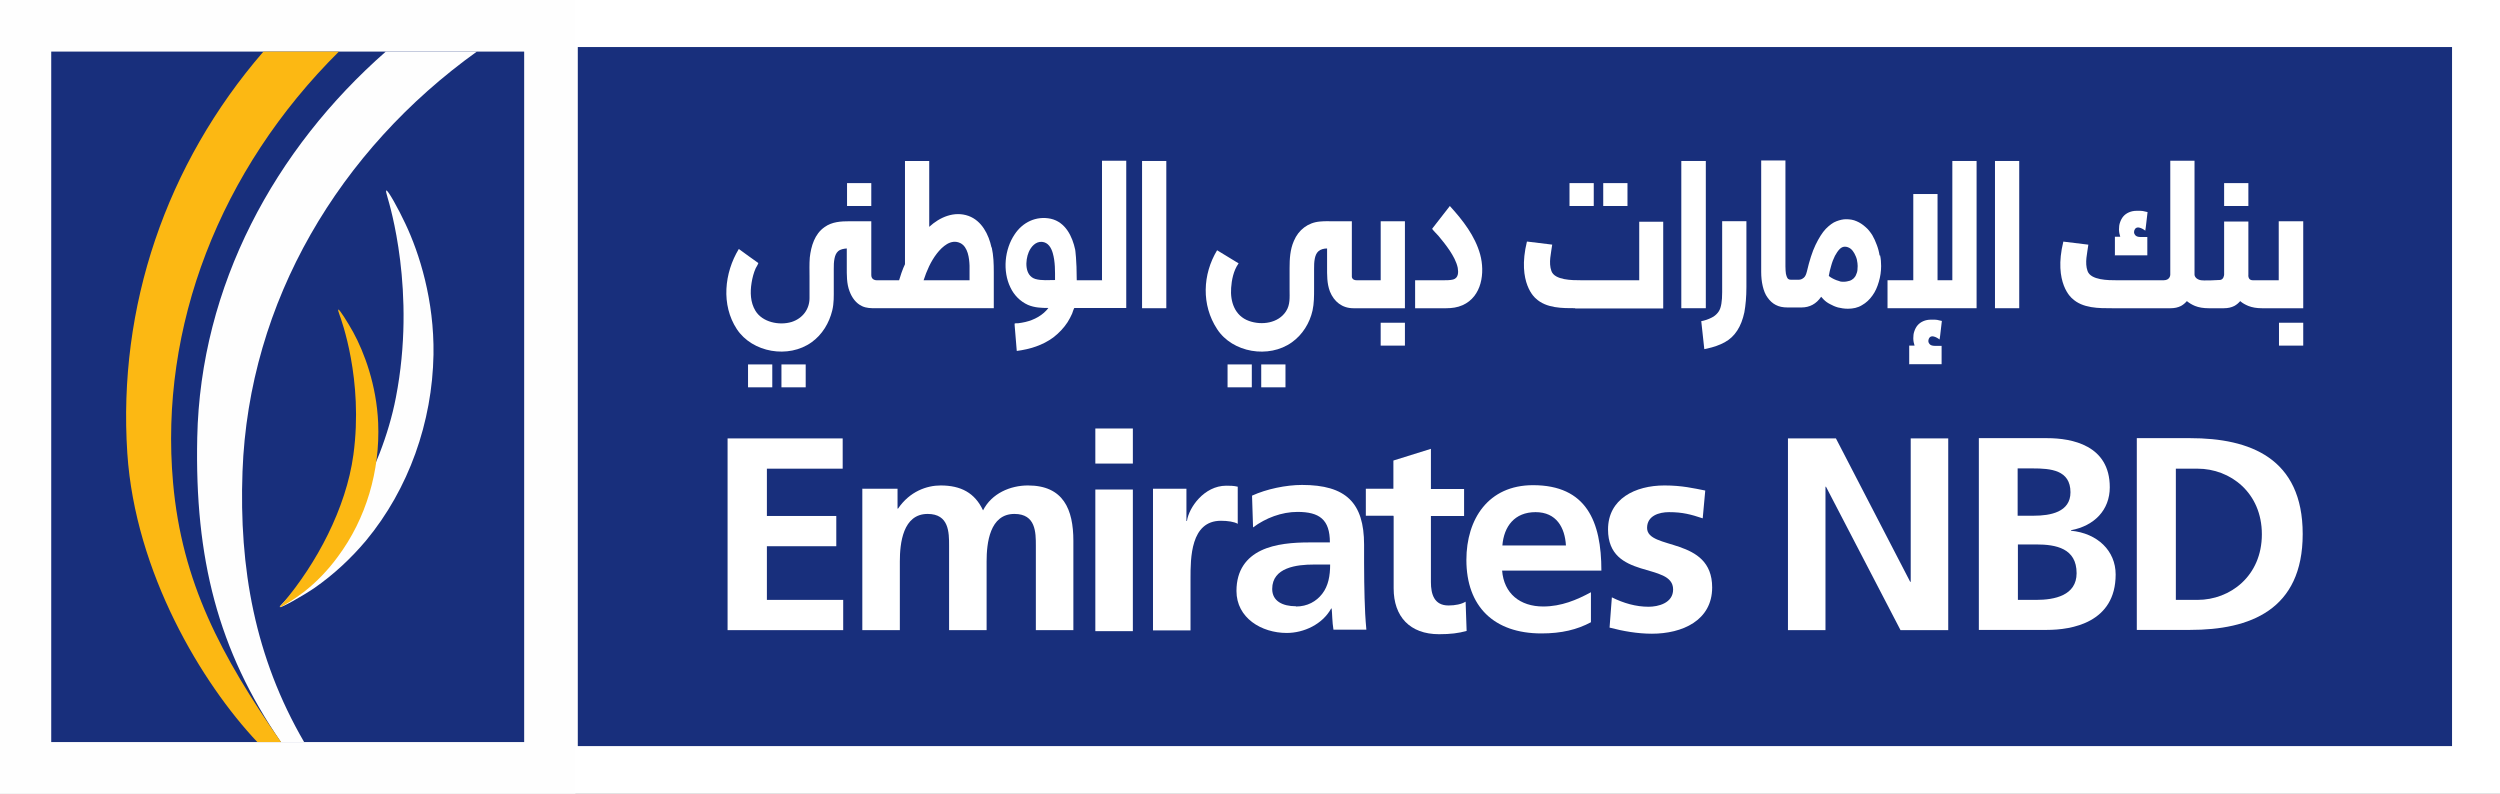 <svg width="126" height="40" viewBox="0 0 126 40" fill="none" xmlns="http://www.w3.org/2000/svg">
<rect x="0" y="0" width="126" height="40" fill="#808080" stroke="none"/>
<g clip-path="url(#clip0_7113_19124)">
<path d="M126 0H0V40H126V0Z" fill="white"/>
<path d="M123.583 2.371H29.121V37.603H123.583V2.371Z" fill="#182F7C"/>
<path d="M36.67 22.096H42.471V23.621H38.651V26.005H42.149V27.53H38.651V30.234H42.497V31.759H36.67V22.096Z" fill="white"/>
<path d="M43.474 24.633H45.236V25.633H45.262C45.853 24.762 46.715 24.467 47.41 24.467C48.426 24.467 49.133 24.838 49.545 25.723C49.982 24.864 50.921 24.467 51.809 24.467C53.596 24.467 54.098 25.672 54.098 27.261V31.759H52.207V27.504C52.207 26.838 52.207 25.902 51.127 25.902C49.879 25.902 49.725 27.376 49.725 28.299V31.759H47.834V27.504C47.834 26.838 47.834 25.902 46.754 25.902C45.506 25.902 45.352 27.376 45.352 28.299V31.759H43.461V24.621L43.474 24.633Z" fill="white"/>
<path d="M55.205 24.672H57.096V31.81H55.205V24.672ZM55.205 21.596H57.096V23.364H55.205V21.596Z" fill="white"/>
<path d="M58.124 24.632H59.796V26.26H59.822C59.912 25.593 60.684 24.479 61.803 24.479C61.983 24.479 62.176 24.479 62.382 24.53V26.401C62.214 26.298 61.88 26.247 61.533 26.247C60.002 26.247 60.002 28.131 60.002 29.157V31.771H58.111V24.632H58.124Z" fill="white"/>
<path d="M65.315 30.568C65.894 30.568 66.344 30.311 66.64 29.927C66.949 29.529 67.039 29.017 67.039 28.453H66.216C65.367 28.453 64.119 28.594 64.119 29.683C64.119 30.299 64.647 30.555 65.315 30.555M63.103 24.98C63.836 24.646 64.814 24.441 65.624 24.441C67.836 24.441 68.75 25.339 68.75 27.453V28.363C68.75 29.081 68.762 29.619 68.775 30.145C68.788 30.683 68.814 31.183 68.865 31.734H67.206C67.142 31.362 67.142 30.888 67.116 30.67H67.09C66.653 31.465 65.714 31.901 64.852 31.901C63.579 31.901 62.318 31.144 62.318 29.786C62.318 28.722 62.833 28.094 63.553 27.748C64.273 27.402 65.2 27.338 65.984 27.338H67.026C67.026 26.184 66.499 25.8 65.392 25.8C64.595 25.8 63.785 26.108 63.154 26.582L63.103 24.992V24.98Z" fill="white"/>
<path d="M70.227 25.992H68.838V24.633H70.227V23.211L72.118 22.621V24.646H73.79V26.005H72.118V29.337C72.118 29.952 72.285 30.516 73.005 30.516C73.34 30.516 73.661 30.452 73.867 30.324L73.918 31.798C73.52 31.913 73.095 31.964 72.529 31.964C71.05 31.964 70.24 31.067 70.24 29.657V26.03L70.227 25.992Z" fill="white"/>
<path d="M78.923 27.491C78.871 26.593 78.447 25.812 77.392 25.812C76.337 25.812 75.797 26.529 75.72 27.491H78.923ZM80.183 31.361C79.489 31.733 78.704 31.925 77.688 31.925C75.295 31.925 73.906 30.567 73.906 28.221C73.906 26.158 75.012 24.453 77.263 24.453C79.952 24.453 80.71 26.273 80.71 28.759H75.707C75.797 29.913 76.607 30.567 77.778 30.567C78.691 30.567 79.476 30.233 80.183 29.849V31.361Z" fill="white"/>
<path d="M85.804 26.12C85.225 25.928 84.801 25.812 84.119 25.812C83.617 25.812 83.013 25.992 83.013 26.607C83.013 27.748 86.293 27.03 86.293 29.606C86.293 31.272 84.788 31.939 83.257 31.939C82.537 31.939 81.804 31.811 81.122 31.631L81.238 30.106C81.829 30.401 82.447 30.58 83.09 30.58C83.566 30.58 84.325 30.401 84.325 29.709C84.325 28.312 81.045 29.26 81.045 26.684C81.045 25.146 82.408 24.467 83.888 24.467C84.775 24.467 85.354 24.608 85.945 24.723L85.817 26.12H85.804Z" fill="white"/>
<path d="M90.113 22.096H92.531L96.274 29.324H96.3V22.096H98.191V31.759H95.786L92.03 24.531H92.004V31.759H90.113V22.096Z" fill="white"/>
<path d="M101.702 30.234H102.628C103.542 30.234 104.661 30.017 104.661 28.889C104.661 27.633 103.619 27.44 102.628 27.44H101.702V30.234ZM101.702 25.992H102.5C103.336 25.992 104.352 25.813 104.352 24.813C104.352 23.685 103.349 23.608 102.448 23.608H101.689V25.992H101.702ZM99.734 22.083H103.169C104.429 22.083 106.333 22.442 106.333 24.557C106.333 25.71 105.548 26.505 104.378 26.723V26.748C105.715 26.877 106.629 27.761 106.629 28.953C106.629 31.388 104.403 31.747 103.169 31.747H99.734V22.07V22.083Z" fill="white"/>
<path d="M109.663 30.234H110.757C112.403 30.234 113.998 29.03 113.998 26.928C113.998 24.826 112.403 23.621 110.757 23.621H109.663V30.247V30.234ZM107.695 22.083H110.384C113.393 22.083 116.056 23.083 116.056 26.915C116.056 30.747 113.393 31.747 110.384 31.747H107.695V22.07V22.083Z" fill="white"/>
<path d="M48.878 14.124H46.55C46.704 13.65 46.91 13.176 47.218 12.778C47.489 12.432 47.926 12.022 48.402 12.253C48.788 12.445 48.852 13.022 48.865 13.394C48.865 13.637 48.865 13.881 48.865 14.124M49.971 12.471C49.83 11.817 49.482 11.125 48.813 10.882C48.093 10.625 47.36 10.946 46.833 11.433V8.113C46.833 8.113 45.984 8.113 45.919 8.113H45.611V13.317C45.611 13.317 45.482 13.56 45.315 14.124H44.17C44.17 14.124 43.913 14.124 43.913 13.868V11.151H42.832C42.382 11.151 41.932 11.176 41.559 11.445C41.057 11.792 40.877 12.407 40.813 12.983C40.787 13.317 40.8 13.637 40.8 13.97V15.021C40.8 15.585 40.453 16.047 39.9 16.226C39.27 16.418 38.421 16.239 38.073 15.662C37.816 15.239 37.803 14.726 37.88 14.252C37.919 14.009 37.983 13.752 38.086 13.522C38.099 13.496 38.241 13.265 38.215 13.253C37.893 13.022 37.559 12.791 37.237 12.548C36.504 13.752 36.337 15.367 37.134 16.585C37.919 17.777 39.745 18.084 40.903 17.251C41.443 16.867 41.791 16.277 41.945 15.649C42.035 15.278 42.022 14.919 42.022 14.547V13.56C42.022 13.381 42.022 13.201 42.061 13.022C42.086 12.894 42.138 12.753 42.241 12.663C42.356 12.561 42.524 12.535 42.678 12.522V13.432C42.678 13.855 42.665 14.291 42.82 14.688C42.935 14.996 43.141 15.29 43.45 15.431C43.669 15.534 43.9 15.534 44.132 15.534H50.087C50.087 15.534 50.087 13.868 50.087 13.714C50.087 13.291 50.074 12.881 49.984 12.471" fill="white"/>
<path d="M53.187 14.113C52.866 14.113 52.493 14.151 52.184 14.061C51.631 13.895 51.669 13.126 51.849 12.703C51.965 12.434 52.197 12.164 52.518 12.19C52.827 12.216 52.981 12.485 53.059 12.754C53.187 13.203 53.174 13.664 53.174 14.125M55.554 14.125H54.268C54.268 13.1 54.19 12.587 54.19 12.587C54.049 11.921 53.702 11.19 52.956 11.024C52.222 10.87 51.541 11.203 51.142 11.806C50.627 12.562 50.525 13.664 50.923 14.484C51.103 14.869 51.412 15.189 51.811 15.368C52.145 15.509 52.493 15.522 52.84 15.522C52.557 15.894 52.12 16.125 51.682 16.227C51.566 16.253 51.438 16.278 51.322 16.291C51.296 16.291 51.155 16.291 51.142 16.304C51.129 16.317 51.142 16.432 51.142 16.445C51.181 16.855 51.206 17.278 51.245 17.688C51.914 17.599 52.544 17.406 53.084 17.009C53.367 16.791 53.612 16.535 53.805 16.24C53.895 16.099 53.972 15.945 54.036 15.804C54.049 15.766 54.126 15.522 54.152 15.522H56.763V8.102H55.541V14.113L55.554 14.125Z" fill="white"/>
<path d="M62.422 13.279C62.165 13.638 62.075 14.125 62.049 14.509C61.998 15.202 62.229 15.919 62.95 16.176C63.593 16.406 64.429 16.291 64.815 15.689C65.033 15.355 64.995 14.984 64.995 14.612V13.523C64.995 13.049 65.02 12.574 65.213 12.139C65.445 11.587 65.921 11.216 66.525 11.165C66.77 11.139 67.091 11.152 67.091 11.152H68.133V13.946C68.133 13.946 68.133 14.125 68.377 14.125H69.587V11.152H70.808V15.535H68.21C67.644 15.535 67.233 15.202 67.027 14.689C66.873 14.279 66.885 13.856 66.885 13.433V12.523C66.731 12.523 66.564 12.561 66.448 12.664C66.345 12.754 66.294 12.895 66.268 13.023C66.23 13.202 66.23 13.382 66.23 13.561V14.548C66.23 14.92 66.23 15.291 66.152 15.65C66.011 16.278 65.651 16.868 65.111 17.252C63.953 18.085 62.114 17.778 61.342 16.586C60.544 15.368 60.609 13.83 61.342 12.613L62.435 13.279H62.422Z" fill="white"/>
<path d="M71.451 15.535H71.322V14.125C71.618 14.125 71.914 14.125 72.21 14.125H72.763C72.917 14.125 73.084 14.125 73.239 14.087C73.509 14.01 73.509 13.728 73.47 13.497C73.406 13.19 73.239 12.895 73.072 12.639C72.891 12.369 72.698 12.126 72.493 11.882C72.48 11.857 72.158 11.549 72.184 11.524C72.48 11.152 72.776 10.767 73.072 10.383C73.728 11.101 74.345 11.895 74.602 12.831C74.847 13.741 74.692 14.945 73.715 15.381C73.457 15.497 73.174 15.535 72.891 15.535H71.464H71.451Z" fill="white"/>
<path d="M79.414 15.533C78.784 15.533 77.935 15.546 77.407 15.034C77.407 15.034 76.456 14.277 76.97 12.175L78.231 12.329C78.179 12.752 78.038 13.239 78.192 13.662C78.359 14.124 79.247 14.124 79.658 14.124H81.433M79.401 15.533C78.771 15.533 77.922 15.546 77.395 15.034C77.395 15.034 76.443 14.277 76.957 12.175L78.218 12.329C78.166 12.752 78.025 13.239 78.179 13.662C78.346 14.124 79.234 14.124 79.645 14.124H82.617V13.995V11.176C82.617 11.176 83.35 11.176 83.414 11.176H83.826C83.826 11.176 83.826 11.24 83.826 11.253V14.29C83.826 14.367 83.826 15.546 83.826 15.546H79.375L79.401 15.533Z" fill="white"/>
<path d="M85.742 16.187L85.858 16.162C86.064 16.11 86.231 16.033 86.36 15.957C86.475 15.88 86.565 15.79 86.63 15.687C86.694 15.585 86.733 15.457 86.758 15.303C86.784 15.149 86.797 14.957 86.797 14.726V11.15H88.019V14.47C88.019 14.957 87.98 15.38 87.916 15.739C87.839 16.098 87.723 16.405 87.556 16.661C87.389 16.918 87.183 17.11 86.925 17.251C86.668 17.392 86.372 17.494 86.025 17.571L85.897 17.597L85.742 16.174V16.187Z" fill="white"/>
<path d="M93.561 13.804C93.536 13.894 93.484 13.971 93.433 14.022C93.381 14.073 93.304 14.124 93.227 14.15C93.137 14.176 93.034 14.201 92.918 14.201C92.841 14.201 92.764 14.201 92.687 14.163C92.597 14.137 92.519 14.112 92.442 14.073C92.365 14.035 92.288 13.996 92.237 13.958C92.211 13.932 92.185 13.919 92.172 13.906C92.198 13.74 92.237 13.573 92.288 13.407C92.339 13.214 92.404 13.048 92.481 12.894C92.558 12.753 92.635 12.638 92.725 12.548C92.802 12.471 92.892 12.433 92.983 12.433C93.085 12.433 93.175 12.471 93.253 12.522C93.343 12.586 93.407 12.676 93.458 12.766C93.51 12.868 93.561 12.971 93.587 13.086C93.613 13.214 93.626 13.317 93.626 13.407C93.626 13.56 93.613 13.689 93.574 13.778M94.732 12.881C94.706 12.702 94.655 12.51 94.59 12.343C94.526 12.164 94.449 11.997 94.359 11.843C94.256 11.689 94.153 11.548 94.011 11.433C93.883 11.318 93.729 11.215 93.574 11.151C93.407 11.074 93.227 11.049 93.034 11.049C92.892 11.049 92.725 11.087 92.558 11.151C92.378 11.215 92.198 11.356 92.018 11.536C91.838 11.728 91.671 11.997 91.503 12.343C91.336 12.689 91.195 13.138 91.066 13.689C91.028 13.842 90.976 13.945 90.912 13.996C90.835 14.06 90.757 14.099 90.654 14.099H90.307C90.243 14.099 90.191 14.099 90.153 14.073C90.114 14.06 90.101 14.035 90.076 13.996C90.05 13.958 90.037 13.894 90.011 13.804C89.999 13.714 89.986 13.586 89.986 13.432V8.088H88.764V13.701C88.764 13.958 88.789 14.201 88.841 14.419C88.892 14.637 88.969 14.842 89.085 14.996C89.201 15.162 89.343 15.291 89.497 15.368C89.664 15.457 89.857 15.496 90.088 15.496H90.796C91.207 15.496 91.542 15.316 91.786 14.957C91.825 15.009 91.876 15.047 91.915 15.098C92.005 15.188 92.108 15.265 92.237 15.329C92.352 15.393 92.494 15.457 92.635 15.496C92.79 15.534 92.957 15.56 93.137 15.56C93.394 15.56 93.638 15.509 93.844 15.38C94.05 15.265 94.23 15.098 94.372 14.893C94.513 14.701 94.616 14.47 94.693 14.201C94.77 13.945 94.809 13.676 94.809 13.407C94.809 13.227 94.796 13.048 94.757 12.868" fill="white"/>
<path d="M99.491 8.113H99.62V15.534H95.131V14.124H96.43V9.779H97.652V14.124H98.398V8.113H99.491Z" fill="white"/>
<path d="M111.864 14.113C112.083 14.113 112.096 13.843 112.096 13.843V11.165H113.318V13.843C113.318 13.843 113.279 14.125 113.536 14.125H114.848V11.152H116.083V15.535H113.999C113.742 15.535 113.511 15.497 113.318 15.42C113.163 15.356 113.022 15.279 112.906 15.176C112.816 15.279 112.726 15.356 112.61 15.42C112.456 15.497 112.289 15.535 112.083 15.535H111.311C111.054 15.535 110.822 15.497 110.629 15.42C110.475 15.356 110.346 15.279 110.218 15.176C110.128 15.279 110.038 15.356 109.922 15.42C109.768 15.497 109.6 15.535 109.395 15.535H106.436C105.806 15.535 104.957 15.548 104.43 15.035C104.43 15.035 103.478 14.279 103.992 12.177L105.253 12.331C105.201 12.754 105.06 13.241 105.214 13.664C105.382 14.125 106.269 14.125 106.681 14.125H109.047C109.382 14.125 109.382 13.843 109.382 13.843V8.102H110.604V13.843C110.604 13.843 110.604 14.036 110.874 14.113C111.041 14.164 111.826 14.113 111.826 14.113" fill="white"/>
<path d="M113.318 9.229H112.096V10.382H113.318V9.229Z" fill="white"/>
<path d="M116.083 16.266H114.861V17.419H116.083V16.266Z" fill="white"/>
<path d="M82.025 9.229H80.803V10.382H82.025V9.229Z" fill="white"/>
<path d="M70.808 16.266H69.586V17.419H70.808V16.266Z" fill="white"/>
<path d="M43.913 9.229H42.691V10.382H43.913V9.229Z" fill="white"/>
<path d="M80.325 9.229H79.103V10.382H80.325V9.229Z" fill="white"/>
<path d="M64.788 18.367H63.566V19.521H64.788V18.367Z" fill="white"/>
<path d="M63.091 18.367H61.869V19.521H63.091V18.367Z" fill="white"/>
<path d="M40.607 18.367H39.385V19.521H40.607V18.367Z" fill="white"/>
<path d="M38.923 18.367H37.701V19.521H38.923V18.367Z" fill="white"/>
<path d="M58.782 8.113H57.56V15.534H58.782V8.113Z" fill="white"/>
<path d="M101.769 8.113H100.547V15.534H101.769V8.113Z" fill="white"/>
<path d="M85.973 8.113H84.738V15.534H85.973V8.113Z" fill="white"/>
<path d="M96.224 18.341V17.419H96.494C96.455 17.303 96.43 17.175 96.43 17.047C96.43 16.932 96.442 16.803 96.481 16.701C96.52 16.585 96.571 16.483 96.648 16.393C96.725 16.304 96.816 16.239 96.931 16.188C97.047 16.137 97.176 16.111 97.317 16.111C97.381 16.111 97.446 16.111 97.51 16.111C97.587 16.111 97.664 16.124 97.754 16.15L97.87 16.175L97.78 16.944L97.754 17.111C97.754 17.111 97.343 16.778 97.214 17.073C97.214 17.073 97.201 17.085 97.189 17.175C97.189 17.239 97.201 17.278 97.253 17.342C97.291 17.393 97.381 17.431 97.51 17.431H97.857V18.354H96.211L96.224 18.341Z" fill="white"/>
<path d="M106.591 12.855V11.932H106.861C106.823 11.817 106.797 11.689 106.797 11.561C106.797 11.445 106.81 11.317 106.848 11.215C106.887 11.099 106.938 10.997 107.015 10.907C107.093 10.817 107.183 10.753 107.298 10.702C107.414 10.651 107.543 10.625 107.684 10.625C107.749 10.625 107.813 10.625 107.877 10.625C107.954 10.625 108.032 10.638 108.122 10.663L108.237 10.689L108.147 11.458L108.122 11.625C108.122 11.625 107.71 11.291 107.581 11.586C107.581 11.586 107.569 11.586 107.556 11.689C107.556 11.753 107.569 11.791 107.62 11.855C107.659 11.907 107.749 11.945 107.877 11.945H108.225V12.868H106.578L106.591 12.855Z" fill="white"/>
<path fill-rule="evenodd" clip-rule="evenodd" d="M29 40H0V0H29V40ZM26.418 37.4H2.582V2.6H26.418V37.4Z" fill="#FEFEFE"/>
<path fill-rule="evenodd" clip-rule="evenodd" d="M2.582 37.4H26.418V2.6H2.582V37.4Z" fill="#182F7C"/>
<path fill-rule="evenodd" clip-rule="evenodd" d="M14.354 30.297C16.872 27.657 19.22 23.841 19.953 20.03C20.99 14.691 19.625 10.285 19.541 9.983C19.473 9.763 19.439 9.617 19.47 9.601C19.546 9.562 20.078 10.519 20.434 11.282C21.133 12.755 21.891 15.136 21.848 17.872C21.79 21.267 20.606 24.643 18.445 27.248C17.687 28.15 16.824 28.95 15.863 29.623C15.226 30.057 14.144 30.657 14.107 30.595C14.082 30.563 14.205 30.46 14.354 30.297Z" fill="#FEFEFE"/>
<path fill-rule="evenodd" clip-rule="evenodd" d="M14.275 30.38C15.941 28.414 17.444 25.629 17.811 22.92C18.327 19.119 17.187 16.076 17.111 15.865C17.055 15.714 17.027 15.614 17.053 15.601C17.099 15.57 17.513 16.223 17.803 16.744C18.351 17.749 18.978 19.395 19.06 21.317C19.159 23.714 18.46 26.137 17.027 28.057C16.539 28.725 15.965 29.327 15.31 29.838C14.877 30.172 14.139 30.641 14.107 30.597C14.084 30.57 14.174 30.499 14.275 30.38Z" fill="#FCB813"/>
<path fill-rule="evenodd" clip-rule="evenodd" d="M12.222 23.774C12.534 15.169 17.127 7.55 24.034 2.6H19.445C13.855 7.505 10.097 14.397 9.941 22.056C9.813 28.134 10.974 32.744 14.158 37.4H15.328C12.837 33.115 12.047 28.62 12.222 23.774Z" fill="#FEFEFE"/>
<path fill-rule="evenodd" clip-rule="evenodd" d="M12.969 37.4C10.179 34.443 6.813 28.863 6.416 22.835C5.934 15.466 8.359 8.285 13.276 2.6H17.081C11.068 8.569 8.023 16.473 8.722 24.326C9.167 29.345 11.141 33.053 14.165 37.4H12.969Z" fill="#FCB813"/>
</g>
<defs>
<clipPath id="clip0_7113_19124">
<rect width="126" height="40" fill="white"/>
</clipPath>
</defs>
</svg>
